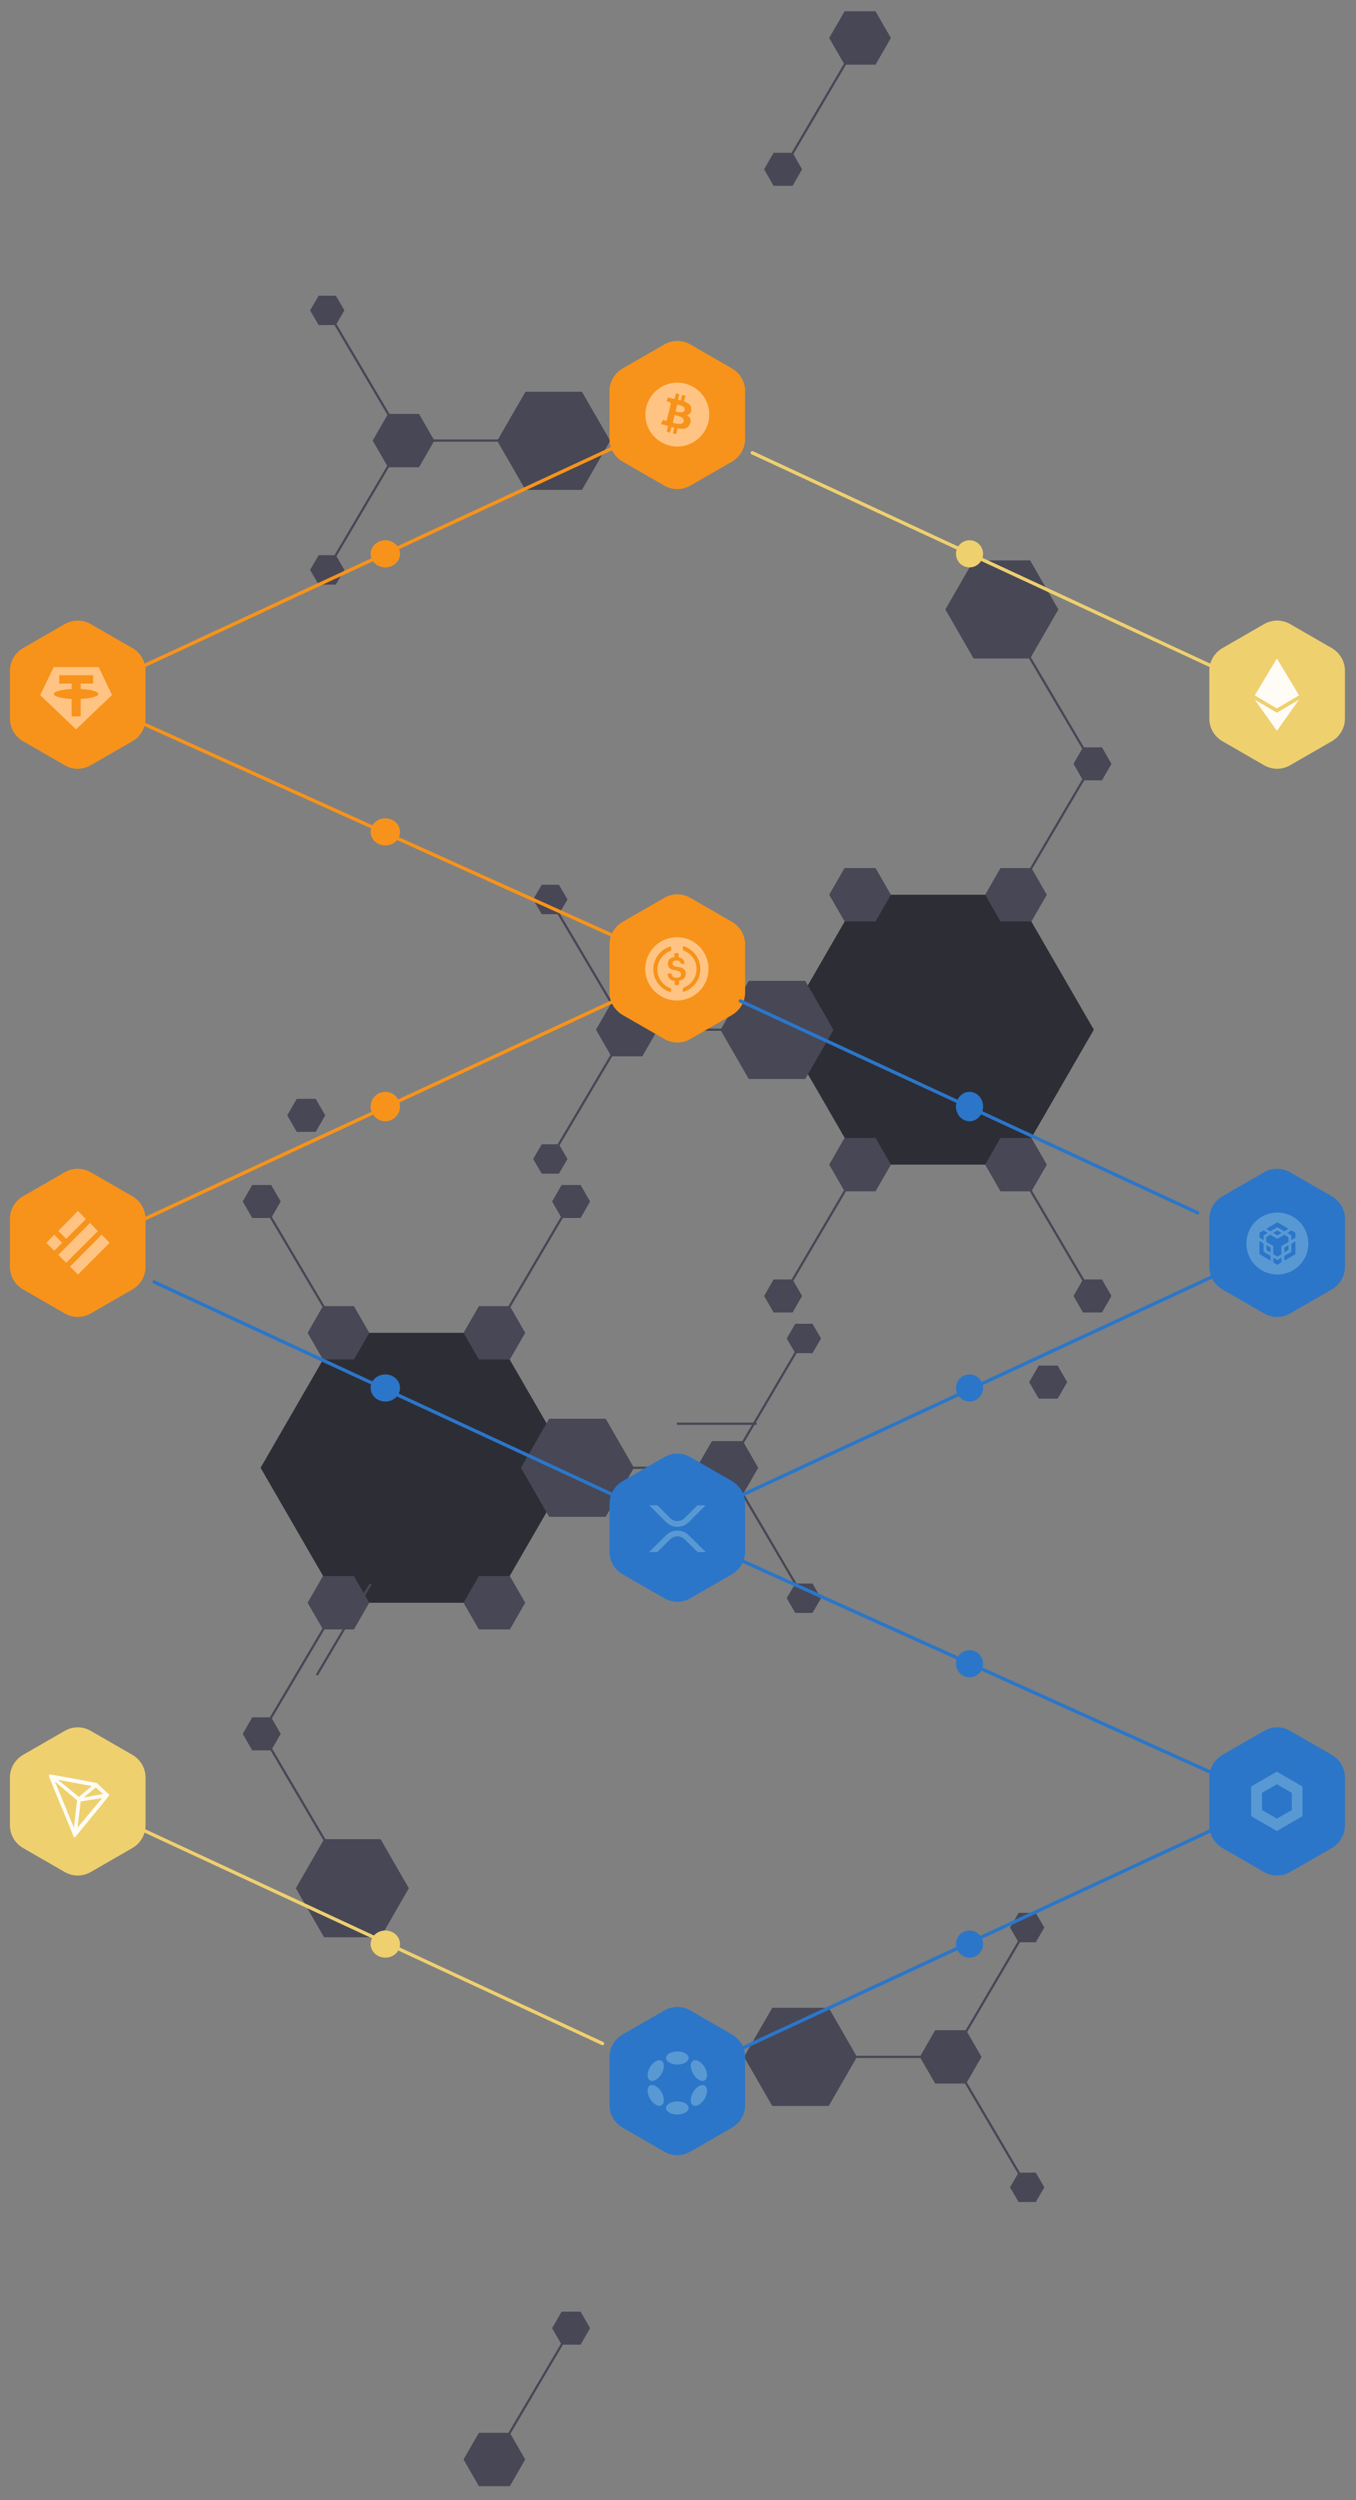 <?xml version="1.0" encoding="UTF-8"?> <svg xmlns="http://www.w3.org/2000/svg" xmlns:xlink="http://www.w3.org/1999/xlink" version="1.1" viewBox="0 0 600 1106"><rect x="0" y="0" width="600" height="1106" fill="#808080" stroke="none"/><defs><style> .cls-1, .cls-2, .cls-3, .cls-4, .cls-5, .cls-6, .cls-7 { fill: none; } .cls-8 { fill: #fffcf5; } .cls-9 { fill: #474756; } .cls-10 { fill: #fffff9; } .cls-10, .cls-11, .cls-12 { fill-rule: evenodd; } .cls-13 { fill: #efd06f; } .cls-2 { stroke: #efd06f; } .cls-2, .cls-4, .cls-5, .cls-6, .cls-7 { stroke-width: 1.5px; } .cls-2, .cls-6, .cls-7 { stroke-linecap: round; } .cls-2, .cls-7 { stroke-linejoin: round; } .cls-3 { stroke: #474756; } .cls-3, .cls-4, .cls-5, .cls-6 { stroke-miterlimit: 10; } .cls-11, .cls-14 { fill: #5999d3; } .cls-15 { clip-path: url(#clippath-1); } .cls-16 { clip-path: url(#clippath-2); } .cls-17 { fill: #2b76c9; } .cls-4, .cls-6 { stroke: #2b76c9; } .cls-5, .cls-7 { stroke: #f7931a; } .cls-12, .cls-18 { fill: #ffc483; } .cls-19 { fill: #f7931a; } .cls-20 { fill: #2d2d36; } .cls-21 { clip-path: url(#clippath); } </style><clipPath id="clippath"><rect class="cls-1" y="0" width="600" height="1106"></rect></clipPath><clipPath id="clippath-1"><rect class="cls-1" x="4.5" y="5" width="590.5" height="1094.8"></rect></clipPath><clipPath id="clippath-2"><rect class="cls-1" x="285.6" y="169.3" width="28.2" height="28.2"></rect></clipPath></defs><g><g id="Layer_1"><g id="Layer_1-2" data-name="Layer_1"><g class="cls-21"><g><path class="cls-10" d="M46.4,314.6v2.7h-3.9v-2.7c-3.9.2-6.8.9-6.8,1.7s2.9,1.5,6.8,1.7h4c3.9-.2,6.8-.9,6.8-1.7s-2.9-1.5-6.8-1.7"></path><path class="cls-10" d="M46.1,314.5h0Z"></path><g><g><path class="cls-9" d="M487.6,580.6h-8.4l-4.2-7.3,4.2-7.3h8.4l4.2,7.3-4.2,7.3Z"></path><path class="cls-9" d="M342.3,580.6h8.4l4.2-7.3-4.2-7.3h-8.4l-4.2,7.3,4.2,7.3Z"></path><path class="cls-20" d="M449.5,395.8h-68.9l-34.5,59.7,34.5,59.7h68.9l34.5-59.7-34.5-59.7Z"></path><path class="cls-9" d="M456.4,384h-13.7l-6.8,11.8,6.8,11.8h13.7l6.8-11.8-6.8-11.8Z"></path><path class="cls-9" d="M387.4,384h-13.7l-6.8,11.8,6.8,11.8h13.7l6.8-11.8-6.8-11.8Z"></path><path class="cls-9" d="M247.3,391.4h-7.6l-3.8,6.5,3.8,6.5h7.6l3.8-6.5-3.8-6.5Z"></path><path class="cls-9" d="M284.2,443.7h-13.7l-6.8,11.8,6.8,11.8h13.7l6.8-11.8-6.8-11.8Z"></path><path class="cls-9" d="M356.3,433.9h-25l-12.5,21.7,12.5,21.7h25l12.5-21.7-12.5-21.7Z"></path><path class="cls-9" d="M456.4,503.4h-13.7l-6.8,11.8,6.8,11.8h13.7l6.8-11.8-6.8-11.8h0Z"></path><path class="cls-9" d="M387.4,503.4h-13.7l-6.8,11.8,6.8,11.8h13.7l6.8-11.8-6.8-11.8h0Z"></path><path class="cls-9" d="M487.6,330.6h-8.4l-4.2,7.3,4.2,7.3h8.4l4.2-7.3-4.2-7.3Z"></path><line class="cls-3" x1="456" y1="384.6" x2="479.7" y2="344.3"></line><line class="cls-3" x1="479.3" y1="331" x2="455.6" y2="290.8"></line><line class="cls-3" x1="247.1" y1="404.1" x2="270.9" y2="444.3"></line><path class="cls-9" d="M247.3,519.2h-7.6l-3.8-6.5,3.8-6.5h7.6l3.8,6.5-3.8,6.5Z"></path><line class="cls-3" x1="247.1" y1="506.5" x2="270.9" y2="466.3"></line><line class="cls-3" x1="456" y1="526.6" x2="479.7" y2="566.9"></line><line class="cls-3" x1="374" y1="526.6" x2="350.3" y2="566.9"></line><path class="cls-9" d="M342.3,82.2h8.4l4.2-7.3-4.2-7.3h-8.4l-4.2,7.3,4.2,7.3Z"></path><path class="cls-9" d="M373.7,5l-6.8,11.8,6.8,11.8h13.7l6.8-11.8-6.8-11.8s-13.7,0-13.7,0Z"></path><line class="cls-3" x1="374" y1="28.2" x2="350.3" y2="68.5"></line><line class="cls-3" x1="320.4" y1="455.5" x2="285.2" y2="455.5"></line><path class="cls-9" d="M148.6,130.8h-7.6l-3.8,6.5,3.8,6.5h7.6l3.8-6.5-3.8-6.5Z"></path><path class="cls-9" d="M257.5,173.3h-25l-12.5,21.7,12.5,21.7h25l12.5-21.7-12.5-21.7Z"></path><line class="cls-3" x1="148.4" y1="143.5" x2="172.1" y2="183.7"></line><path class="cls-9" d="M148.6,258.6h-7.6l-3.8-6.5,3.8-6.5h7.6l3.8,6.5-3.8,6.5Z"></path><line class="cls-3" x1="148.4" y1="245.9" x2="172.1" y2="205.7"></line><line class="cls-3" x1="221.6" y1="194.9" x2="186.4" y2="194.9"></line><path class="cls-9" d="M455.8,247.9h-25l-12.5,21.7,12.5,21.7h25l12.5-21.7-12.5-21.7h0Z"></path><path class="cls-9" d="M131.3,486.1h8.4l4.2,7.3-4.2,7.3h-8.4l-4.2-7.3,4.2-7.3Z"></path><path class="cls-9" d="M185.4,183.1h-13.7l-6.8,11.8,6.8,11.8h13.7l6.8-11.8-6.8-11.8Z"></path><path class="cls-9" d="M111.6,524.2h8.4l4.2,7.3-4.2,7.3h-8.4l-4.2-7.3,4.2-7.3Z"></path><path class="cls-9" d="M256.9,524.2h-8.4l-4.2,7.3,4.2,7.3h8.4l4.2-7.3-4.2-7.3Z"></path><path class="cls-20" d="M149.8,709h68.9l34.5-59.7-34.5-59.7h-68.9l-34.5,59.7,34.5,59.7h0Z"></path><path class="cls-9" d="M142.9,720.8h13.7l6.8-11.8-6.8-11.8h-13.7l-6.8,11.8,6.8,11.8Z"></path><path class="cls-9" d="M211.9,720.8h13.7l6.8-11.8-6.8-11.8h-13.7l-6.8,11.8,6.8,11.8Z"></path><path class="cls-9" d="M351.9,713.5h7.6l3.8-6.5-3.8-6.5h-7.6l-3.8,6.5,3.8,6.5Z"></path><path class="cls-9" d="M315,661.1h13.7l6.8-11.8-6.8-11.8h-13.7l-6.8,11.8,6.8,11.8Z"></path><path class="cls-9" d="M243,671h25l12.5-21.7-12.5-21.7h-25l-12.5,21.7,12.5,21.7Z"></path><path class="cls-9" d="M142.9,601.4h13.7l6.8-11.8-6.8-11.8h-13.7l-6.8,11.8,6.8,11.8Z"></path><path class="cls-9" d="M211.9,601.4h13.7l6.8-11.8-6.8-11.8h-13.7l-6.8,11.8,6.8,11.8Z"></path><path class="cls-9" d="M111.6,774.3h8.4l4.2-7.3-4.2-7.3h-8.4l-4.2,7.3,4.2,7.3Z"></path><line class="cls-3" x1="143.3" y1="720.3" x2="119.5" y2="760.5"></line><line class="cls-3" x1="120" y1="773.8" x2="143.7" y2="814.1"></line><line class="cls-3" x1="352.1" y1="700.8" x2="328.4" y2="660.5"></line><path class="cls-9" d="M351.9,585.6h7.6l3.8,6.5-3.8,6.5h-7.6l-3.8-6.5,3.8-6.5Z"></path><line class="cls-3" x1="352.1" y1="598.3" x2="328.4" y2="638.6"></line><line class="cls-3" x1="143.3" y1="578.2" x2="119.5" y2="537.9"></line><line class="cls-3" x1="225.3" y1="578.2" x2="249" y2="537.9"></line><path class="cls-9" d="M256.9,1022.6h-8.4l-4.2,7.3,4.2,7.3h8.4l4.2-7.3-4.2-7.3h0Z"></path><path class="cls-9" d="M211.9,1076.2l-6.8,11.8,6.8,11.8h13.7l6.8-11.8-6.8-11.8h-13.7Z"></path><line class="cls-3" x1="225.3" y1="1076.6" x2="249" y2="1036.4"></line><line class="cls-3" x1="278.8" y1="649.3" x2="314.1" y2="649.3"></line><path class="cls-9" d="M450.7,974.1h7.6l3.8-6.5-3.8-6.5h-7.6l-3.8,6.5,3.8,6.5Z"></path><path class="cls-9" d="M341.7,931.6h25l12.5-21.7-12.5-21.7h-25l-12.5,21.7,12.5,21.7Z"></path><line class="cls-3" x1="450.9" y1="961.4" x2="427.2" y2="921.1"></line><path class="cls-9" d="M450.7,846.2h7.6l3.8,6.5-3.8,6.5h-7.6l-3.8-6.5,3.8-6.5Z"></path><line class="cls-3" x1="450.9" y1="858.9" x2="427.2" y2="899.2"></line><line class="cls-3" x1="377.6" y1="909.9" x2="412.8" y2="909.9"></line><path class="cls-9" d="M143.4,857h25l12.5-21.7-12.5-21.7h-25l-12.5,21.7,12.5,21.7Z"></path><path class="cls-9" d="M468,618.7h-8.4l-4.2-7.3,4.2-7.3h8.4l4.2,7.3-4.2,7.3Z"></path><path class="cls-9" d="M413.8,921.7h13.7l6.8-11.8-6.8-11.8h-13.7l-6.8,11.8,6.8,11.8Z"></path><line class="cls-3" x1="164" y1="700.7" x2="140.2" y2="741"></line><line class="cls-3" x1="299.5" y1="629.8" x2="334.8" y2="629.8"></line><g class="cls-15"><g><path class="cls-19" d="M293.9,152.4l-18.4,10.6c-3.6,2.1-5.8,5.9-5.8,10v21.2c0,4.1,2.2,7.9,5.8,10l18.4,10.6c3.6,2.1,8,2.1,11.6,0l18.4-10.6c3.6-2.1,5.8-5.9,5.8-10v-21.2c0-4.1-2.2-7.9-5.8-10l-18.4-10.6c-3.6-2.1-8-2.1-11.6,0"></path><path class="cls-19" d="M293.9,397.2l-18.4,10.6c-3.6,2.1-5.8,5.9-5.8,10v21.2c0,4.1,2.2,7.9,5.8,10l18.4,10.6c3.6,2.1,8,2.1,11.6,0l18.4-10.6c3.6-2.1,5.8-5.9,5.8-10v-21.2c0-4.1-2.2-7.9-5.8-10l-18.4-10.6c-3.6-2.1-8-2.1-11.6,0"></path><path class="cls-17" d="M293.9,644.6l-18.4,10.6c-3.6,2.1-5.8,5.9-5.8,10v21.2c0,4.1,2.2,7.9,5.8,10l18.4,10.6c3.6,2.1,8,2.1,11.6,0l18.4-10.6c3.6-2.1,5.8-5.9,5.8-10v-21.2c0-4.1-2.2-7.9-5.8-10l-18.4-10.6c-3.6-2.1-8-2.1-11.6,0"></path><path class="cls-17" d="M293.9,889.4l-18.4,10.6c-3.6,2.1-5.8,5.9-5.8,10v21.2c0,4.1,2.2,7.9,5.8,10l18.4,10.6c3.6,2.1,8,2.1,11.6,0l18.4-10.6c3.6-2.1,5.8-5.9,5.8-10v-21.2c0-4.1-2.2-7.9-5.8-10l-18.4-10.6c-3.6-2.1-8-2.1-11.6,0"></path><path class="cls-19" d="M28.6,276.1l-18.4,10.6c-3.6,2.1-5.8,5.9-5.8,10v21.2c0,4.1,2.2,7.9,5.8,10l18.4,10.6c3.6,2.1,8,2.1,11.6,0l18.4-10.6c3.6-2.1,5.8-5.9,5.8-10v-21.2c0-4.1-2.2-7.9-5.8-10l-18.4-10.6c-3.6-2.1-8-2.1-11.6,0"></path><path class="cls-19" d="M28.6,518.6l-18.4,10.6c-3.6,2.1-5.8,5.9-5.8,10v21.2c0,4.1,2.2,7.9,5.8,10l18.4,10.6c3.6,2.1,8,2.1,11.6,0l18.4-10.6c3.6-2.1,5.8-5.9,5.8-10v-21.2c0-4.1-2.2-7.9-5.8-10l-18.4-10.6c-3.6-2.1-8-2.1-11.6,0"></path><path class="cls-13" d="M28.6,765.7l-18.4,10.6c-3.6,2.1-5.8,5.9-5.8,10v21.2c0,4.1,2.2,7.9,5.8,10l18.4,10.6c3.6,2.1,8,2.1,11.6,0l18.4-10.6c3.6-2.1,5.8-5.9,5.8-10v-21.2c0-4.1-2.2-7.9-5.8-10l-18.4-10.6c-3.6-2.1-8-2.1-11.6,0"></path><path class="cls-17" d="M559.3,765.7l-18.4,10.6c-3.6,2.1-5.8,5.9-5.8,10v21.2c0,4.1,2.2,7.9,5.8,10l18.4,10.6c3.6,2.1,8,2.1,11.6,0l18.4-10.6c3.6-2.1,5.8-5.9,5.8-10v-21.2c0-4.1-2.2-7.9-5.8-10l-18.4-10.6c-3.6-2.1-8-2.1-11.6,0"></path><path class="cls-17" d="M559.3,518.6l-18.4,10.6c-3.6,2.1-5.8,5.9-5.8,10v21.2c0,4.1,2.2,7.9,5.8,10l18.4,10.6c3.6,2.1,8,2.1,11.6,0l18.4-10.6c3.6-2.1,5.8-5.9,5.8-10v-21.2c0-4.1-2.2-7.9-5.8-10l-18.4-10.6c-3.6-2.1-8-2.1-11.6,0"></path><path class="cls-13" d="M559.3,276.1l-18.4,10.6c-3.6,2.1-5.8,5.9-5.8,10v21.2c0,4.1,2.2,7.9,5.8,10l18.4,10.6c3.6,2.1,8,2.1,11.6,0l18.4-10.6c3.6-2.1,5.8-5.9,5.8-10v-21.2c0-4.1-2.2-7.9-5.8-10l-18.4-10.6c-3.6-2.1-8-2.1-11.6,0"></path><line class="cls-2" x1="332.9" y1="200.3" x2="538.1" y2="295.6"></line><line class="cls-7" x1="272.9" y1="197.4" x2="60.7" y2="295.9"></line><line class="cls-6" x1="327.6" y1="442.8" x2="529.9" y2="536.5"></line><line class="cls-5" x1="271.7" y1="442.8" x2="62.1" y2="540.1"></line><line class="cls-5" x1="61.7" y1="319.4" x2="271.7" y2="414.1"></line><line class="cls-2" x1="266.6" y1="904" x2="59.5" y2="807.8"></line><line class="cls-4" x1="326.4" y1="907" x2="537.7" y2="808.9"></line><line class="cls-6" x1="272.4" y1="661.8" x2="68.2" y2="567.1"></line><line class="cls-4" x1="326.5" y1="662.2" x2="537.9" y2="564.1"></line><line class="cls-4" x1="537.7" y1="784.9" x2="327.1" y2="689.9"></line></g></g></g><g class="cls-16"><g><path class="cls-18" d="M298.5,183.6l-.8,3.4c1,.3,4.3,1.3,4.8-.6h0c.5-2-2.9-2.5-3.9-2.8"></path><path class="cls-18" d="M299.7,178.9l-.8,3.1c.9.2,3.6,1.1,4-.6h0c.5-1.8-2.4-2.2-3.2-2.4"></path><path class="cls-18" d="M313.4,186.8c1.9-7.6-2.7-15.2-10.3-17.1-7.6-1.9-15.2,2.7-17.1,10.3s2.7,15.2,10.3,17.1c7.6,1.9,15.2-2.7,17.1-10.3h0ZM305.9,181.4h0c0,1.1-.9,2.1-2,2.3,1.4.6,2.1,2.1,1.5,3.5,0,0,0,.2-.1.2-.8,2.4-2.8,2.6-5.5,2.1l-.6,2.6-1.5-.4.6-2.5c-.4-.1-.8-.2-1.2-.3l-.6,2.5-1.5-.4.6-2.6c-.4,0-.7-.2-1.1-.3l-2-.5.8-1.8,1.1.3c.3,0,.6,0,.7-.4h0l1.7-7c0-.4-.3-.8-.7-.9l-1.1-.3.4-1.7,2.1.5h0c.3,0,.7.2,1,.2l.6-2.5,1.5.4-.6,2.5c.4,0,.8.2,1.2.3l.6-2.5,1.5.4-.6,2.5c2,.7,3.4,1.7,3.1,3.6v.2Z"></path></g></g><g><path class="cls-8" d="M565,315.3l-9.8-5.8,9.8,13.8,9.8-13.8-9.8,5.8Z"></path><path class="cls-8" d="M565,291.3l-9.8,16.3,9.8,5.8,9.8-5.8-9.8-16.3Z"></path></g><path class="cls-12" d="M49.5,307.3l-5.8-12.1s0-.1-.2-.1h-19.6s-.2,0-.2.1l-5.8,12.1v.3l15.6,14.9h.3l15.6-14.9v-.3M35.7,309.2v7.7h-4v-7.7c-4.5-.2-7.9-1.1-7.9-2.2s3.4-2,7.9-2.2v-2.4h-5.5v-3.7h15v3.7h-5.5v2.4c4.5.2,7.8,1.1,7.8,2.2s-3.4,2-7.8,2.2"></path><path class="cls-18" d="M299.5,414.6c-7.7,0-14,6.3-14,14s6.3,14,14,14,14-6.3,14-14-6.2-14-13.9-14h0M296.9,438.3v.2c0,.2-.2.3-.4.3h-.1c-5.5-1.8-8.6-7.6-6.8-13.2,1-3.3,3.6-5.8,6.8-6.8h.2c.2,0,.4.2.4.5v.8c0,.2-.1.5-.4.6-4.5,1.7-6.8,6.7-5.2,11.2.9,2.4,2.8,4.3,5.2,5.2.2.1.3.3.4.5v.8h-.1ZM300.4,435.3c0,.3-.2.5-.5.5h-.9c-.3,0-.5-.2-.5-.5v-1.4c-1.6,0-2.9-1.2-3.1-2.8h0c0-.3.2-.5.4-.5h1c.2,0,.4.2.4.4.2.9.7,1.5,2.2,1.5s1.9-.6,1.9-1.6-.5-1.3-2.2-1.6c-2.4-.3-3.6-1.1-3.6-3s1.3-2.8,2.9-2.9v-1.3c0-.3.2-.5.5-.5h.9c.3,0,.5.2.5.5v1.4c1.3.1,2.4,1.1,2.6,2.4h0c0,.3-.2.5-.4.5h-.9c-.2,0-.3-.1-.4-.3-.2-.8-1.1-1.4-1.9-1.2-1.2,0-1.7.5-1.7,1.3s.4,1.3,2.1,1.5c2.4.3,3.7,1,3.7,3s-1.3,2.9-2.9,3.1v1.4h-.1ZM302.7,438.8h-.2c-.2,0-.4-.2-.4-.5v-.8c0-.2.1-.5.4-.6,4.5-1.7,6.8-6.7,5.2-11.2-.9-2.4-2.8-4.3-5.2-5.2-.2-.1-.3-.3-.4-.6v-1c0-.2.2-.3.4-.3h.1c5.5,1.8,8.6,7.7,6.8,13.3-1,3.2-3.6,5.8-6.8,6.8"></path><path class="cls-11" d="M565.2,536.4c-7.6,0-13.7,6.1-13.7,13.7s6.1,13.7,13.7,13.7,13.7-6.1,13.7-13.7-6.1-13.7-13.7-13.7h0M573.2,545.4v2.1l-1.8,1.1v-2.1l-1.8-1.1,1.8-1.1,1.8,1.1ZM565.2,540.7l4.9,2.9-1.8,1.1-3.1-1.8-3.1,1.8-1.8-1.1,4.9-2.9h0ZM567,545.4l-1.8,1.1-1.8-1.1,1.8-1.1,1.8,1.1ZM557.3,545.4l1.8-1.1,1.8,1.1-1.8,1.1v2.1l-1.8-1.1v-2.1ZM560.4,550.8l1.8,1.1v2.1l-1.8-1v-2.1h0ZM562.2,557.7l-4.9-2.9v-5.8l1.8,1.1v3.6l3.1,1.8v2.1h0ZM567,558.4l-1.8,1.1-1.8-1.1v-2.1l1.8,1.1,1.8-1.1v2.1ZM567,554.8l-1.8,1.1-1.8-1.1v-3.6l-3.1-1.8v-2.1l1.8-1.1,3.1,1.8,3.1-1.8,1.8,1.1h0v2.1l-3.1,1.8v3.6ZM568.3,551.9l1.8-1.1v2.1l-1.8,1.1v-2.1ZM573.2,554.8l-4.9,2.9v-2.1l3.1-1.8v-3.6l1.8-1.1v5.8h0Z"></path><g><path class="cls-18" d="M34.5,535.7l-8.7,8.8,3.5,3.5,8.7-8.7-3.5-3.6Z"></path><path class="cls-18" d="M39.8,541l3.5,3.6-14,14-3.5-3.5,14-14.1Z"></path><path class="cls-18" d="M20.5,549.8l3.5,3.5,3.5-3.5-3.5-3.6-3.5,3.6Z"></path><path class="cls-18" d="M31,560.3l3.5,3.5,14-14-3.5-3.6-14,14.1Z"></path></g><path class="cls-14" d="M308.6,665.9h3.6l-7.5,7.5c-2.7,2.7-7.1,2.7-9.9,0l-7.5-7.5h3.6l5.7,5.7c1.7,1.7,4.5,1.7,6.3,0l5.7-5.7h0Z"></path><path class="cls-14" d="M290.8,686.6h-3.6l7.6-7.5c2.7-2.7,7.1-2.7,9.9,0l7.6,7.5h-3.6l-5.8-5.7c-1.7-1.7-4.5-1.7-6.3,0l-5.8,5.7h0Z"></path><path class="cls-14" d="M299.7,907.5c2.8,0,5,1.3,5,2.9s-2.3,2.9-5,2.9-5-1.3-5-2.9,2.3-2.9,5-2.9"></path><path class="cls-14" d="M299.7,929.6c2.8,0,5,1.3,5,2.9s-2.3,2.9-5,2.9-5-1.3-5-2.9,2.3-2.9,5-2.9"></path><path class="cls-14" d="M287.6,914.5c1.4-2.4,3.7-3.7,5.1-2.9s1.4,3.4,0,5.8c-1.4,2.4-3.7,3.7-5.1,2.9s-1.4-3.4,0-5.8"></path><path class="cls-14" d="M306.7,925.5c1.4-2.4,3.7-3.7,5.1-2.9s1.4,3.4,0,5.8-3.7,3.7-5.1,2.9-1.4-3.4,0-5.8"></path><path class="cls-14" d="M287.6,922.6c1.4-.8,3.7.5,5.1,2.9s1.4,5,0,5.8-3.7-.5-5.1-2.9-1.4-5,0-5.8"></path><path class="cls-14" d="M306.7,911.6c1.4-.8,3.7.5,5.1,2.9s1.4,5,0,5.8-3.7-.5-5.1-2.9-1.4-5,0-5.8"></path><path class="cls-8" d="M47.7,793.4c-1.3-1.2-3.1-3.1-4.6-4.4h0c0-.2-.3-.3-.5-.3-3.6-.7-20.1-3.8-20.4-3.7,0,0-.2,0-.3,0h0c-.1.2-.2.3-.2.4h0v.4c1.9,5.2,9.2,22.2,10.7,26.2,0,.3.3.8.6.8h0c.2,0,.9-.9.9-.9,0,0,12.6-15.3,13.9-17,.2-.2.3-.4.4-.6,0-.4,0-.7-.3-1M37,795.2l5.4-4.5,3.2,2.9-8.6,1.6ZM34.9,794.9l-9.3-7.6,15,2.8-5.7,4.8ZM35.7,796.9l9.5-1.5-10.9,13.1s1.4-11.6,1.4-11.6ZM24.3,788.1l9.8,8.3-1.4,12.1-8.4-20.4h0Z"></path><ellipse class="cls-19" cx="170.5" cy="245" rx="6.5" ry="6"></ellipse><ellipse class="cls-19" cx="170.5" cy="368" rx="6.5" ry="6"></ellipse><ellipse class="cls-17" cx="170.5" cy="614" rx="6.5" ry="6"></ellipse><ellipse class="cls-13" cx="170.5" cy="860" rx="6.5" ry="6"></ellipse><circle class="cls-13" cx="429" cy="245" r="6"></circle><ellipse class="cls-17" cx="429" cy="489.5" rx="6" ry="6.5"></ellipse><circle class="cls-19" cx="170.5" cy="489.5" r="6.5"></circle><circle class="cls-17" cx="429" cy="614" r="6"></circle><circle class="cls-17" cx="429" cy="860" r="6"></circle><circle class="cls-17" cx="429" cy="736" r="6"></circle><path class="cls-14" d="M558.4,800.7v-7.6l6.6-3.8,6.6,3.8v7.6l-6.6,3.8-6.6-3.8ZM565,783.7l-2.4,1.4-6.6,3.8-2.4,1.4v13.1l2.4,1.4,6.6,3.8,2.4,1.4,2.4-1.4,6.5-3.8,2.4-1.4v-13.1l-2.4-1.4-6.6-3.8-2.4-1.4h0Z"></path></g></g></g></g></g></g></svg> 